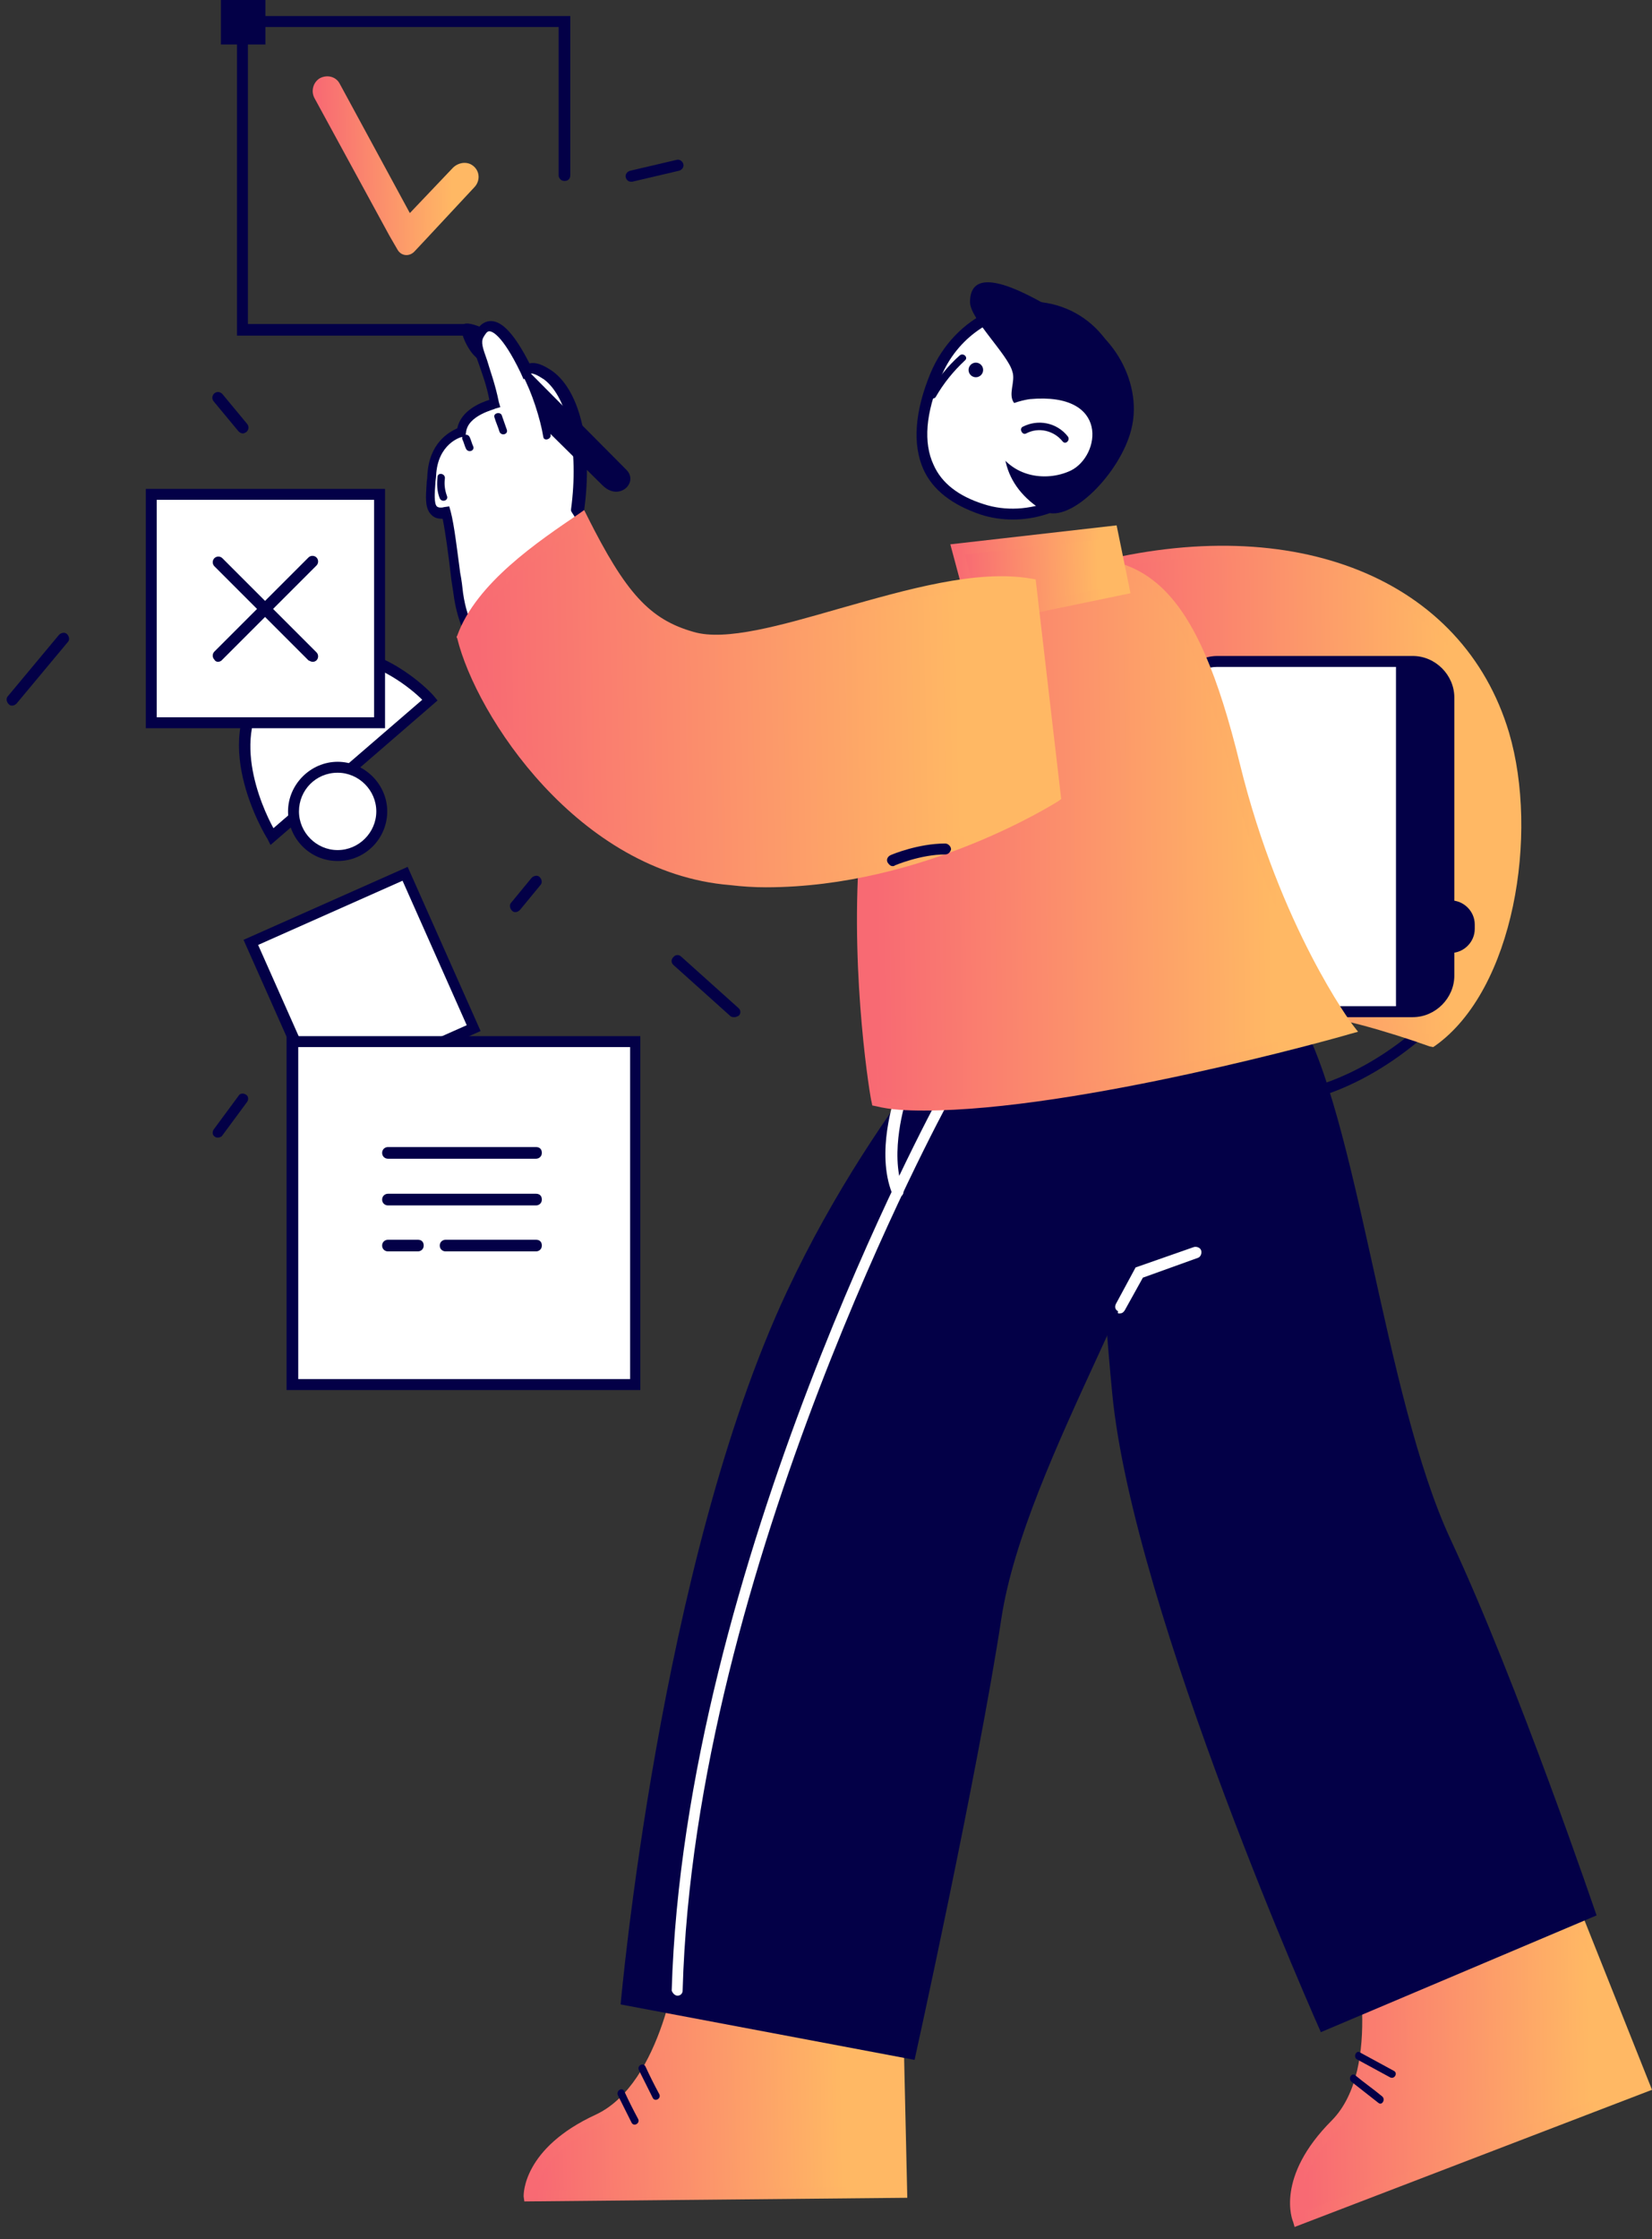 <?xml version="1.0" encoding="UTF-8"?> <svg xmlns="http://www.w3.org/2000/svg" width="124" height="168" viewBox="0 0 124 168" fill="none"><rect x="0" y="0" width="124" height="168" fill="#333333" stroke="none"/> <path d="M67.28 148.424L67.664 164.52L39.742 164.794C39.742 164.794 39.578 161.509 44.888 159.045C50.199 156.581 51.294 146.836 51.294 146.836L67.28 148.424Z" fill="url(#paint0_linear)"></path> <path d="M39.358 165.177L68.102 164.903L67.718 148.041L50.965 146.398L50.91 146.782C50.91 146.891 49.761 156.308 44.724 158.662C39.249 161.181 39.304 164.63 39.304 164.794L39.358 165.177ZM67.28 164.082L40.234 164.356C40.399 163.48 41.165 161.235 45.107 159.429C49.98 157.184 51.403 149.191 51.677 147.329L66.897 148.862L67.28 164.082Z" fill="url(#paint1_linear)"></path> <path d="M117.54 141.635L123.507 156.582L97.447 166.546C97.447 166.546 96.188 163.535 100.294 159.374C104.4 155.213 102.046 145.687 102.046 145.687L117.54 141.635Z" fill="url(#paint2_linear)"></path> <path d="M97.173 167.093L124 156.801L117.759 141.143L101.498 145.413L101.608 145.796C101.608 145.906 103.852 155.158 99.965 159.1C95.695 163.371 97.009 166.601 97.064 166.71L97.173 167.093ZM122.96 156.308L97.721 165.999C97.556 165.123 97.502 162.714 100.568 159.648C104.345 155.815 102.922 147.877 102.538 146.015L117.321 142.128L122.96 156.308Z" fill="url(#paint3_linear)"></path> <path d="M97.392 76.101C101.936 83.656 103.852 104.735 108.889 115.52C113.926 126.306 119.839 143.716 119.839 143.716L99.144 152.476C99.144 152.476 85.074 120.995 83.486 104.57C81.898 88.146 82.281 73.911 82.281 73.911L97.392 76.101Z" fill="#030047"></path> <path d="M88.632 84.314C88.194 93.073 76.971 109.607 75.164 121.433C73.357 133.259 68.649 154.556 68.649 154.556L46.585 150.395C46.585 150.395 49.487 117.327 59.068 96.906C66.076 81.959 76.15 72.05 76.15 72.05L88.632 84.314Z" fill="#030047"></path> <path d="M84.033 98.548C84.198 98.548 84.307 98.493 84.417 98.329L85.785 95.865L89.891 94.387C90.111 94.332 90.22 94.058 90.165 93.84C90.111 93.621 89.837 93.511 89.618 93.566L85.238 95.099L83.76 97.836C83.65 98.055 83.705 98.274 83.924 98.384C83.869 98.548 83.924 98.548 84.033 98.548Z" fill="white"></path> <path d="M102.1 154.008C102.922 154.446 103.798 154.939 104.619 155.377C104.947 155.541 104.674 156.034 104.345 155.869C103.524 155.431 102.648 154.939 101.827 154.501C101.553 154.282 101.827 153.789 102.1 154.008Z" fill="#030047"></path> <path d="M101.717 155.706C102.374 156.253 103.086 156.746 103.743 157.293C104.017 157.512 103.743 158.005 103.469 157.786L101.443 156.198C101.17 155.979 101.443 155.487 101.717 155.706Z" fill="#030047"></path> <path d="M48.447 155.049C48.775 155.761 49.104 156.418 49.487 157.13C49.651 157.458 49.158 157.732 48.994 157.403L47.954 155.323C47.79 154.994 48.282 154.721 48.447 155.049Z" fill="#030047"></path> <path d="M46.859 156.91C47.187 157.622 47.516 158.279 47.899 158.991C48.063 159.319 47.571 159.593 47.406 159.265L46.366 157.184C46.257 156.856 46.695 156.582 46.859 156.91Z" fill="#030047"></path> <path d="M50.856 149.738C51.075 149.738 51.239 149.574 51.239 149.355C52.115 117.601 71.003 83.054 71.167 82.726C71.277 82.507 71.222 82.288 71.003 82.178C70.784 82.069 70.565 82.124 70.456 82.343C70.291 82.671 51.348 117.382 50.418 149.355C50.472 149.519 50.637 149.738 50.856 149.738Z" fill="white"></path> <path d="M67.39 89.788C67.445 89.788 67.499 89.788 67.554 89.788C67.773 89.733 67.883 89.459 67.773 89.24C66.733 86.448 67.992 82.616 67.992 82.561C68.047 82.342 67.937 82.123 67.718 82.013C67.499 81.959 67.28 82.068 67.171 82.287C67.116 82.451 65.747 86.448 66.952 89.514C67.061 89.678 67.226 89.788 67.39 89.788Z" fill="white"></path> <path d="M70.237 28.141C68.54 32.192 68.43 36.517 73.741 38.215C77.354 39.364 81.679 37.667 83.376 33.616C85.074 29.564 83.486 25.075 79.873 23.542C76.259 22.009 71.934 24.089 70.237 28.141Z" fill="white"></path> <path d="M76.04 38.981C79.27 38.981 82.446 37.01 83.76 33.779C84.636 31.754 84.69 29.509 84.033 27.483C83.322 25.458 81.898 23.925 80.037 23.158C76.204 21.57 71.66 23.706 69.853 27.976C68.649 30.878 68.485 33.341 69.306 35.203C70.018 36.791 71.496 37.886 73.576 38.597C74.398 38.871 75.219 38.981 76.04 38.981ZM77.354 23.487C78.121 23.487 78.942 23.651 79.708 23.979C81.351 24.691 82.61 26.005 83.212 27.812C83.814 29.619 83.76 31.644 82.993 33.506C81.296 37.502 77.026 38.871 73.85 37.831C71.934 37.229 70.675 36.243 70.073 34.874C69.306 33.232 69.47 30.987 70.62 28.305C71.825 25.348 74.617 23.487 77.354 23.487Z" fill="#030047"></path> <path d="M73.248 28.305C72.946 28.305 72.7 28.06 72.7 27.757C72.7 27.455 72.946 27.21 73.248 27.21C73.55 27.21 73.795 27.455 73.795 27.757C73.795 28.06 73.55 28.305 73.248 28.305Z" fill="#030047"></path> <path d="M72.81 22.666C72.81 19.052 78.778 23.104 79.818 23.597C83.048 24.199 85.895 28.469 84.909 32.247C84.088 35.477 80.365 39.309 78.394 38.379C75.164 36.462 74.671 33.287 76.15 30.276C75.602 29.619 76.259 28.634 75.985 27.867C75.657 26.608 72.81 23.925 72.81 22.666Z" fill="#030047"></path> <path d="M77.299 29.947C83.322 29.399 82.61 34.217 80.365 35.312C78.504 36.188 75.657 35.86 74.507 33.122C73.357 30.44 77.299 29.947 77.299 29.947Z" fill="white"></path> <path d="M76.752 32.028C77.902 31.426 79.325 31.7 80.146 32.74C80.365 33.014 79.982 33.397 79.763 33.123C79.106 32.302 77.956 32.028 77.026 32.521C76.752 32.685 76.478 32.192 76.752 32.028Z" fill="#030047"></path> <path d="M69.744 29.509C70.346 28.469 71.113 27.483 72.043 26.662C72.317 26.443 72.7 26.826 72.427 27.045C71.551 27.866 70.839 28.742 70.237 29.783C70.072 30.056 69.58 29.783 69.744 29.509Z" fill="#030047"></path> <path d="M95.914 82.835H96.242C96.461 82.835 101.115 82.616 106.59 78.017L107.083 77.634L92.629 70.626L95.914 82.835ZM105.604 77.798C101.334 81.192 97.611 81.85 96.571 81.959L93.943 72.104L105.604 77.798Z" fill="#030047"></path> <path d="M112.886 55.078C115.076 62.414 113.379 73.911 107.521 78.072C107.521 78.072 100.129 75.499 98.377 75.882C96.516 72.707 94.381 69.75 92.41 66.63C94.928 65.644 97.173 64.878 97.666 62.031C99.089 54.366 90.001 56.008 83.979 57.815C82.5 51.902 81.953 42.65 81.953 42.65C96.571 38.927 109.382 43.526 112.886 55.078Z" fill="url(#paint4_linear)"></path> <path d="M107.575 78.565L107.74 78.455C113.652 74.24 115.514 62.578 113.269 54.968C109.82 43.416 97.228 38.325 81.898 42.266L81.57 42.376V42.704C81.57 42.814 82.117 52.066 83.595 57.925L83.705 58.362L84.143 58.253C90.329 56.392 94.545 56.282 96.352 57.87C97.283 58.746 97.611 60.114 97.283 61.976C96.79 64.549 94.819 65.316 92.355 66.246L91.862 66.41L92.082 66.849C92.739 67.889 93.45 68.929 94.107 69.969C95.421 71.94 96.79 74.021 97.994 76.101L98.159 76.375L98.432 76.32C99.637 76.046 104.4 77.47 107.302 78.51L107.575 78.565ZM112.448 55.242C114.638 62.469 112.941 73.528 107.411 77.689C106.097 77.251 100.567 75.389 98.597 75.499C97.392 73.473 96.078 71.502 94.819 69.586C94.217 68.71 93.614 67.834 93.067 66.903C95.476 65.973 97.611 65.042 98.104 62.14C98.487 59.95 98.104 58.308 96.954 57.267C94.928 55.461 90.713 55.461 84.362 57.322C83.157 52.176 82.61 44.675 82.446 42.978C97.118 39.31 109.163 44.237 112.448 55.242Z" fill="url(#paint5_linear)"></path> <path d="M91.37 75.936H106.042C107.521 75.936 108.78 74.732 108.78 73.199V52.34C108.78 50.861 107.575 49.602 106.042 49.602H91.37C89.891 49.602 88.632 50.806 88.632 52.34V73.199C88.632 74.732 89.837 75.936 91.37 75.936Z" fill="white"></path> <path d="M91.37 76.32H106.042C107.74 76.32 109.163 74.896 109.163 73.199V52.34C109.163 50.643 107.74 49.219 106.042 49.219H91.37C89.672 49.219 88.249 50.643 88.249 52.34V73.199C88.249 74.951 89.618 76.32 91.37 76.32ZM105.988 50.041C107.247 50.041 108.287 51.081 108.287 52.34V73.199C108.287 74.458 107.247 75.499 105.988 75.499H91.315C90.056 75.499 89.016 74.458 89.016 73.199V52.34C89.016 51.081 90.056 50.041 91.315 50.041H105.988Z" fill="#030047"></path> <path d="M104.783 49.602H105.988C107.466 49.602 108.725 50.806 108.725 52.34V73.199C108.725 74.677 107.521 75.936 105.988 75.936H104.783V49.602Z" fill="#030047"></path> <path d="M106.754 71.502H108.889C109.875 71.502 110.696 70.681 110.696 69.695V69.367C110.696 68.381 109.875 67.56 108.889 67.56H106.754V71.502Z" fill="#030047"></path> <path d="M77.628 42.758C86.168 40.897 89.618 44.948 92.683 57.431C95.749 69.914 101.224 77.141 101.224 77.141C101.224 77.141 76.368 84.148 65.802 82.615C65.802 82.67 59.451 46.7 77.628 42.758Z" fill="url(#paint6_linear)"></path> <path d="M69.361 83.327C80.912 83.327 100.458 77.853 101.334 77.579L101.936 77.415L101.553 76.922C101.498 76.867 96.078 69.585 93.067 57.322C89.837 44.127 86.059 40.459 77.518 42.321C69.908 43.963 65.419 51.518 64.488 64.111C63.831 73.527 65.364 82.616 65.419 82.67L65.473 82.944L65.747 82.999C66.842 83.273 68.047 83.327 69.361 83.327ZM100.567 76.977C96.844 77.962 75.766 83.546 66.185 82.342C65.638 78.893 61.039 46.81 77.682 43.197C85.73 41.445 89.125 44.784 92.246 57.596C94.873 68.217 99.308 75.115 100.567 76.977Z" fill="url(#paint7_linear)"></path> <path d="M84.417 44.237L83.541 39.912L71.879 41.226L73.303 46.481L84.417 44.237Z" fill="url(#paint8_linear)"></path> <path d="M72.974 46.974L84.855 44.511L83.814 39.419L71.332 40.842L72.974 46.974ZM83.924 43.908L73.576 46.044L72.427 41.609L83.212 40.404L83.924 43.908Z" fill="url(#paint9_linear)"></path> <path d="M32.405 35.641C32.57 32.849 34.65 32.356 34.65 32.356C34.814 30.714 37.169 30.221 37.169 30.221C36.511 27.1 35.526 26.06 36.019 25.129C36.73 23.706 38.044 24.691 39.577 27.812C39.906 27.538 40.399 27.538 41.275 28.195C43.246 29.673 44.067 33.67 43.465 38.324C43.465 38.324 43.465 38.324 43.465 38.379C43.629 38.762 43.793 39.09 43.957 39.364L36.566 49.054C36.566 49.054 34.869 48.014 34.431 44.565C34.157 42.649 33.829 39.857 33.555 38.433C31.913 38.652 32.296 37.01 32.405 35.641Z" fill="white"></path> <path d="M36.621 49.602L44.395 39.364L44.286 39.145C44.121 38.871 43.957 38.598 43.848 38.269C44.505 33.506 43.574 29.4 41.494 27.867C40.782 27.374 40.234 27.155 39.742 27.265C38.647 25.13 37.716 24.089 36.84 24.089C36.511 24.089 36.019 24.254 35.69 24.965C35.362 25.677 35.581 26.334 35.964 27.374C36.183 28.031 36.511 28.852 36.73 30.002C36.019 30.221 34.595 30.823 34.322 32.137C33.719 32.411 32.186 33.232 32.077 35.696C32.077 35.915 32.022 36.079 32.022 36.298C31.967 37.229 31.858 38.16 32.405 38.653C32.624 38.871 32.898 38.926 33.227 38.926C33.446 40.021 33.664 41.664 33.829 43.087C33.883 43.635 33.993 44.182 34.048 44.62C34.541 48.233 36.292 49.383 36.402 49.438L36.621 49.602ZM43.41 39.309L36.457 48.453C36.019 48.014 35.088 46.81 34.76 44.511C34.705 44.018 34.65 43.525 34.541 42.978C34.322 41.335 34.102 39.419 33.829 38.379L33.719 37.995L33.336 38.05C33.172 38.105 32.898 38.105 32.789 37.995C32.57 37.776 32.624 36.955 32.679 36.298C32.679 36.079 32.734 35.86 32.734 35.696C32.843 33.287 34.595 32.794 34.65 32.794L34.924 32.74L34.978 32.466C35.088 31.152 37.169 30.714 37.169 30.659L37.552 30.55L37.442 30.166C37.169 28.798 36.785 27.812 36.566 27.046C36.238 26.115 36.074 25.677 36.292 25.294C36.457 25.02 36.566 24.856 36.73 24.856C36.895 24.856 37.661 25.02 39.085 27.977L39.304 28.469L39.687 28.086C39.961 27.867 40.563 28.305 40.837 28.469C42.643 29.838 43.465 33.725 42.862 38.215V38.324L42.917 38.434C43.136 38.762 43.3 39.036 43.41 39.309Z" fill="#030047"></path> <path d="M39.194 27.374L47.023 35.258C47.954 36.189 46.476 37.667 45.217 36.408L40.672 31.918C40.453 30.44 40.125 28.962 39.194 27.374Z" fill="#030047"></path> <path d="M34.76 24.363C34.978 24.144 35.69 24.363 36.292 24.637C35.745 25.348 35.964 26.389 36.183 27.265L35.581 26.662C35.088 26.169 34.376 24.746 34.76 24.363Z" fill="#030047"></path> <path d="M37.661 31.152L38.044 32.247C38.154 32.575 37.661 32.739 37.497 32.411C37.387 32.028 37.223 31.699 37.114 31.316C37.004 30.988 37.552 30.878 37.661 31.152Z" fill="#030047"></path> <path d="M32.843 35.751C32.898 35.422 33.446 35.532 33.391 35.915C33.336 36.353 33.391 36.791 33.555 37.229C33.665 37.557 33.172 37.722 33.008 37.393C32.789 36.846 32.789 36.298 32.843 35.751Z" fill="#030047"></path> <path d="M39.742 27.867C40.399 29.126 41.11 31.206 41.329 32.63C41.384 32.958 40.837 33.123 40.782 32.794C40.563 31.425 39.906 29.4 39.249 28.195C39.085 27.812 39.577 27.538 39.742 27.867Z" fill="#030047"></path> <path d="M35.252 32.794C35.362 33.013 35.416 33.287 35.526 33.506C35.636 33.834 35.143 33.999 34.978 33.67C34.869 33.451 34.814 33.178 34.705 32.959C34.595 32.63 35.088 32.466 35.252 32.794Z" fill="#030047"></path> <path d="M43.684 38.926C46.585 44.73 48.447 46.865 51.896 47.85C57.097 49.383 69.525 42.54 77.299 43.799L79.161 59.731C79.161 59.731 67.882 67.067 54.852 66.027C43.574 65.096 36.073 53.544 34.705 47.85C36.073 44.127 40.617 41.007 43.684 38.926Z" fill="url(#paint10_linear)"></path> <path d="M57.48 66.575C69.361 66.575 79.325 60.169 79.435 60.114L79.654 59.95L77.737 43.471L77.409 43.416C73.303 42.704 68.047 44.237 63.01 45.661C58.63 46.92 54.469 48.124 52.06 47.413C48.775 46.482 46.969 44.511 44.067 38.708L43.848 38.27L43.465 38.543C40.399 40.624 35.745 43.744 34.322 47.686L34.267 47.796L34.322 47.905C35.745 53.709 43.41 65.48 54.798 66.41C55.728 66.52 56.604 66.575 57.48 66.575ZM78.723 59.567C77.135 60.552 66.678 66.629 54.907 65.644C43.957 64.768 36.566 53.544 35.143 47.905C36.457 44.401 40.563 41.554 43.519 39.529C46.366 45.223 48.337 47.248 51.786 48.234C54.414 49 58.685 47.741 63.229 46.482C67.828 45.168 73.029 43.635 76.971 44.182L78.723 59.567Z" fill="url(#paint11_linear)"></path> <path d="M67.007 64.987C67.061 64.987 67.116 64.987 67.171 64.932C67.171 64.932 69.087 64.111 70.948 64.111C71.168 64.111 71.332 63.947 71.386 63.728C71.386 63.509 71.168 63.29 70.948 63.29C68.923 63.29 66.952 64.111 66.842 64.166C66.623 64.275 66.514 64.494 66.623 64.713C66.733 64.877 66.842 64.987 67.007 64.987Z" fill="#030047"></path> <path d="M17.787 25.184H35.197C35.416 25.184 35.636 25.02 35.636 24.747C35.636 24.473 35.471 24.309 35.197 24.309H18.609V2.026H41.932V13.14C41.932 13.359 42.096 13.578 42.37 13.578C42.643 13.578 42.808 13.414 42.808 13.14V1.205H17.787V25.184Z" fill="#030047"></path> <path d="M24.029 5.858C24.576 5.584 25.233 5.749 25.507 6.296L30.763 15.987L33.993 12.592C34.376 12.209 34.978 12.099 35.416 12.373C36.019 12.756 36.074 13.523 35.636 14.016L31.913 18.012L31.091 18.888C30.708 19.271 30.106 19.217 29.832 18.724L29.23 17.684L23.591 7.336C23.317 6.789 23.536 6.132 24.029 5.858Z" fill="url(#paint12_linear)"></path> <path d="M16.583 0H19.923V3.34H16.583V0Z" fill="#030047"></path> <path d="M30.447 65.587L35.575 77.147L24.015 82.276L18.886 70.715L30.447 65.587Z" fill="white"></path> <path d="M23.755 82.835L36.074 77.361L30.599 65.042L18.28 70.517L23.755 82.835ZM35.033 76.922L24.193 81.74L19.375 70.9L30.215 66.082L35.033 76.922Z" fill="#030047"></path> <path d="M32.296 52.505L20.415 62.743C20.415 62.743 15.816 55.243 20.415 51.027C26.164 45.771 32.296 52.505 32.296 52.505Z" fill="white"></path> <path d="M20.306 63.4L32.843 52.559L32.57 52.231C32.46 52.067 29.394 48.782 25.507 48.617C23.536 48.508 21.729 49.22 20.142 50.698C15.324 55.078 19.868 62.633 20.087 62.962L20.306 63.4ZM31.694 52.505L20.525 62.14C19.649 60.553 17.021 54.749 20.689 51.355C22.167 50.041 23.755 49.384 25.452 49.439C28.354 49.603 30.872 51.683 31.694 52.505Z" fill="#030047"></path> <path d="M25.343 64.221C23.498 64.221 22.003 62.726 22.003 60.882C22.003 59.037 23.498 57.542 25.343 57.542C27.187 57.542 28.683 59.037 28.683 60.882C28.683 62.726 27.187 64.221 25.343 64.221Z" fill="white"></path> <path d="M25.343 64.604C27.423 64.604 29.066 62.907 29.066 60.881C29.066 58.855 27.369 57.158 25.343 57.158C23.317 57.158 21.62 58.855 21.62 60.881C21.62 62.907 23.262 64.604 25.343 64.604ZM25.343 57.979C26.931 57.979 28.245 59.293 28.245 60.881C28.245 62.469 26.931 63.783 25.343 63.783C23.755 63.783 22.441 62.469 22.441 60.881C22.441 59.293 23.7 57.979 25.343 57.979Z" fill="#030047"></path> <path d="M16.364 85.354C16.474 85.354 16.638 85.299 16.693 85.19L18.554 82.671C18.664 82.507 18.663 82.233 18.445 82.124C18.28 82.014 18.007 82.014 17.897 82.233L16.036 84.752C15.926 84.916 15.926 85.19 16.145 85.299C16.2 85.354 16.309 85.354 16.364 85.354Z" fill="#030047"></path> <path d="M55.126 76.32C55.236 76.32 55.345 76.265 55.455 76.21C55.619 76.046 55.619 75.772 55.4 75.608L51.13 71.776C50.965 71.612 50.692 71.612 50.527 71.831C50.363 71.995 50.363 72.269 50.582 72.433L54.852 76.265C54.962 76.32 55.017 76.32 55.126 76.32Z" fill="#030047"></path> <path d="M38.702 68.436C38.811 68.436 38.92 68.381 39.03 68.272L40.563 66.41C40.727 66.246 40.672 65.972 40.508 65.808C40.344 65.644 40.07 65.699 39.906 65.863L38.373 67.724C38.209 67.889 38.264 68.162 38.428 68.327C38.537 68.436 38.592 68.436 38.702 68.436Z" fill="#030047"></path> <path d="M18.226 32.522C18.335 32.522 18.39 32.467 18.499 32.412C18.663 32.248 18.718 32.029 18.554 31.81L16.693 29.565C16.528 29.401 16.309 29.346 16.09 29.51C15.926 29.675 15.871 29.893 16.036 30.113L17.897 32.357C18.006 32.467 18.116 32.522 18.226 32.522Z" fill="#030047"></path> <path d="M0.925 52.943C1.034 52.943 1.144 52.888 1.253 52.778L5.086 48.179C5.25 48.015 5.195 47.741 5.031 47.577C4.867 47.413 4.593 47.468 4.429 47.632L0.596 52.231C0.432 52.395 0.487 52.669 0.651 52.833C0.761 52.943 0.815 52.943 0.925 52.943Z" fill="#030047"></path> <path d="M47.352 13.633C47.407 13.633 47.407 13.633 47.461 13.633L50.965 12.812C51.184 12.757 51.349 12.538 51.294 12.319C51.239 12.1 51.02 11.936 50.801 11.991L47.297 12.812C47.078 12.867 46.914 13.085 46.968 13.305C47.023 13.524 47.188 13.633 47.352 13.633Z" fill="#030047"></path> <path d="M11.327 37.12H28.463V54.256H11.327V37.12Z" fill="white"></path> <path d="M10.944 54.639H28.901V36.682H10.944V54.639ZM28.08 53.818H11.765V37.503H28.08V53.818Z" fill="#030047"></path> <path d="M21.948 78.127H47.68V103.859H21.948V78.127Z" fill="white"></path> <path d="M21.51 104.296H48.063V77.743H21.51V104.296ZM47.297 103.475H22.386V78.564H47.297V103.475Z" fill="#030047"></path> <path d="M16.364 49.657C16.473 49.657 16.583 49.603 16.638 49.548L23.755 42.431C23.919 42.266 23.919 41.992 23.755 41.828C23.591 41.664 23.317 41.664 23.153 41.828L16.09 48.891C15.926 49.055 15.926 49.329 16.09 49.493C16.145 49.603 16.254 49.657 16.364 49.657Z" fill="#030047"></path> <path d="M23.481 49.658C23.591 49.658 23.7 49.603 23.755 49.548C23.919 49.384 23.919 49.11 23.755 48.946L16.692 41.883C16.528 41.719 16.254 41.719 16.09 41.883C15.926 42.048 15.926 42.321 16.09 42.486L23.153 49.548C23.262 49.603 23.372 49.658 23.481 49.658Z" fill="#030047"></path> <path d="M29.12 86.941H40.234C40.453 86.941 40.672 86.777 40.672 86.503C40.672 86.23 40.508 86.065 40.234 86.065H29.12C28.901 86.065 28.683 86.23 28.683 86.503C28.683 86.777 28.901 86.941 29.12 86.941Z" fill="#030047"></path> <path d="M29.12 90.445H40.234C40.453 90.445 40.672 90.281 40.672 90.007C40.672 89.734 40.508 89.569 40.234 89.569H29.12C28.901 89.569 28.683 89.734 28.683 90.007C28.683 90.281 28.901 90.445 29.12 90.445Z" fill="#030047"></path> <path d="M29.121 93.894H31.365C31.584 93.894 31.803 93.73 31.803 93.457C31.803 93.183 31.639 93.019 31.365 93.019H29.121C28.902 93.019 28.683 93.183 28.683 93.457C28.683 93.73 28.902 93.894 29.121 93.894Z" fill="#030047"></path> <path d="M33.446 93.894H40.234C40.453 93.894 40.672 93.73 40.672 93.457C40.672 93.183 40.508 93.019 40.234 93.019H33.446C33.227 93.019 33.008 93.183 33.008 93.457C33.008 93.73 33.227 93.894 33.446 93.894Z" fill="#030047"></path> <defs> <linearGradient id="paint0_linear" x1="63.164" y1="154.641" x2="40.507" y2="155.085" gradientUnits="userSpaceOnUse"> <stop stop-color="#FFB864"></stop> <stop offset="1" stop-color="#F86A73"></stop> </linearGradient> <linearGradient id="paint1_linear" x1="63.461" y1="154.56" x2="40.093" y2="155.012" gradientUnits="userSpaceOnUse"> <stop stop-color="#FFB864"></stop> <stop offset="1" stop-color="#F86A73"></stop> </linearGradient> <linearGradient id="paint2_linear" x1="119.278" y1="152.462" x2="97.98" y2="152.745" gradientUnits="userSpaceOnUse"> <stop stop-color="#FFB864"></stop> <stop offset="1" stop-color="#F86A73"></stop> </linearGradient> <linearGradient id="paint3_linear" x1="119.622" y1="152.422" x2="97.571" y2="152.713" gradientUnits="userSpaceOnUse"> <stop stop-color="#FFB864"></stop> <stop offset="1" stop-color="#F86A73"></stop> </linearGradient> <linearGradient id="paint4_linear" x1="108.672" y1="57.33" x2="82.819" y2="57.613" gradientUnits="userSpaceOnUse"> <stop stop-color="#FFB864"></stop> <stop offset="1" stop-color="#F86A73"></stop> </linearGradient> <linearGradient id="paint5_linear" x1="108.934" y1="57.298" x2="82.457" y2="57.587" gradientUnits="userSpaceOnUse"> <stop stop-color="#FFB864"></stop> <stop offset="1" stop-color="#F86A73"></stop> </linearGradient> <linearGradient id="paint6_linear" x1="95.343" y1="59.934" x2="65.721" y2="60.27" gradientUnits="userSpaceOnUse"> <stop stop-color="#FFB864"></stop> <stop offset="1" stop-color="#F86A73"></stop> </linearGradient> <linearGradient id="paint7_linear" x1="95.875" y1="59.888" x2="65.348" y2="60.237" gradientUnits="userSpaceOnUse"> <stop stop-color="#FFB864"></stop> <stop offset="1" stop-color="#F86A73"></stop> </linearGradient> <linearGradient id="paint8_linear" x1="82.396" y1="42.767" x2="72.225" y2="43.012" gradientUnits="userSpaceOnUse"> <stop stop-color="#FFB864"></stop> <stop offset="1" stop-color="#F86A73"></stop> </linearGradient> <linearGradient id="paint9_linear" x1="82.675" y1="42.703" x2="71.704" y2="42.95" gradientUnits="userSpaceOnUse"> <stop stop-color="#FFB864"></stop> <stop offset="1" stop-color="#F86A73"></stop> </linearGradient> <linearGradient id="paint10_linear" x1="71.996" y1="50.749" x2="35.925" y2="51.492" gradientUnits="userSpaceOnUse"> <stop stop-color="#FFB864"></stop> <stop offset="1" stop-color="#F86A73"></stop> </linearGradient> <linearGradient id="paint11_linear" x1="72.339" y1="50.572" x2="35.512" y2="51.316" gradientUnits="userSpaceOnUse"> <stop stop-color="#FFB864"></stop> <stop offset="1" stop-color="#F86A73"></stop> </linearGradient> <linearGradient id="paint12_linear" x1="33.916" y1="11.557" x2="23.811" y2="11.676" gradientUnits="userSpaceOnUse"> <stop stop-color="#FFB864"></stop> <stop offset="1" stop-color="#F86A73"></stop> </linearGradient> </defs> </svg> 